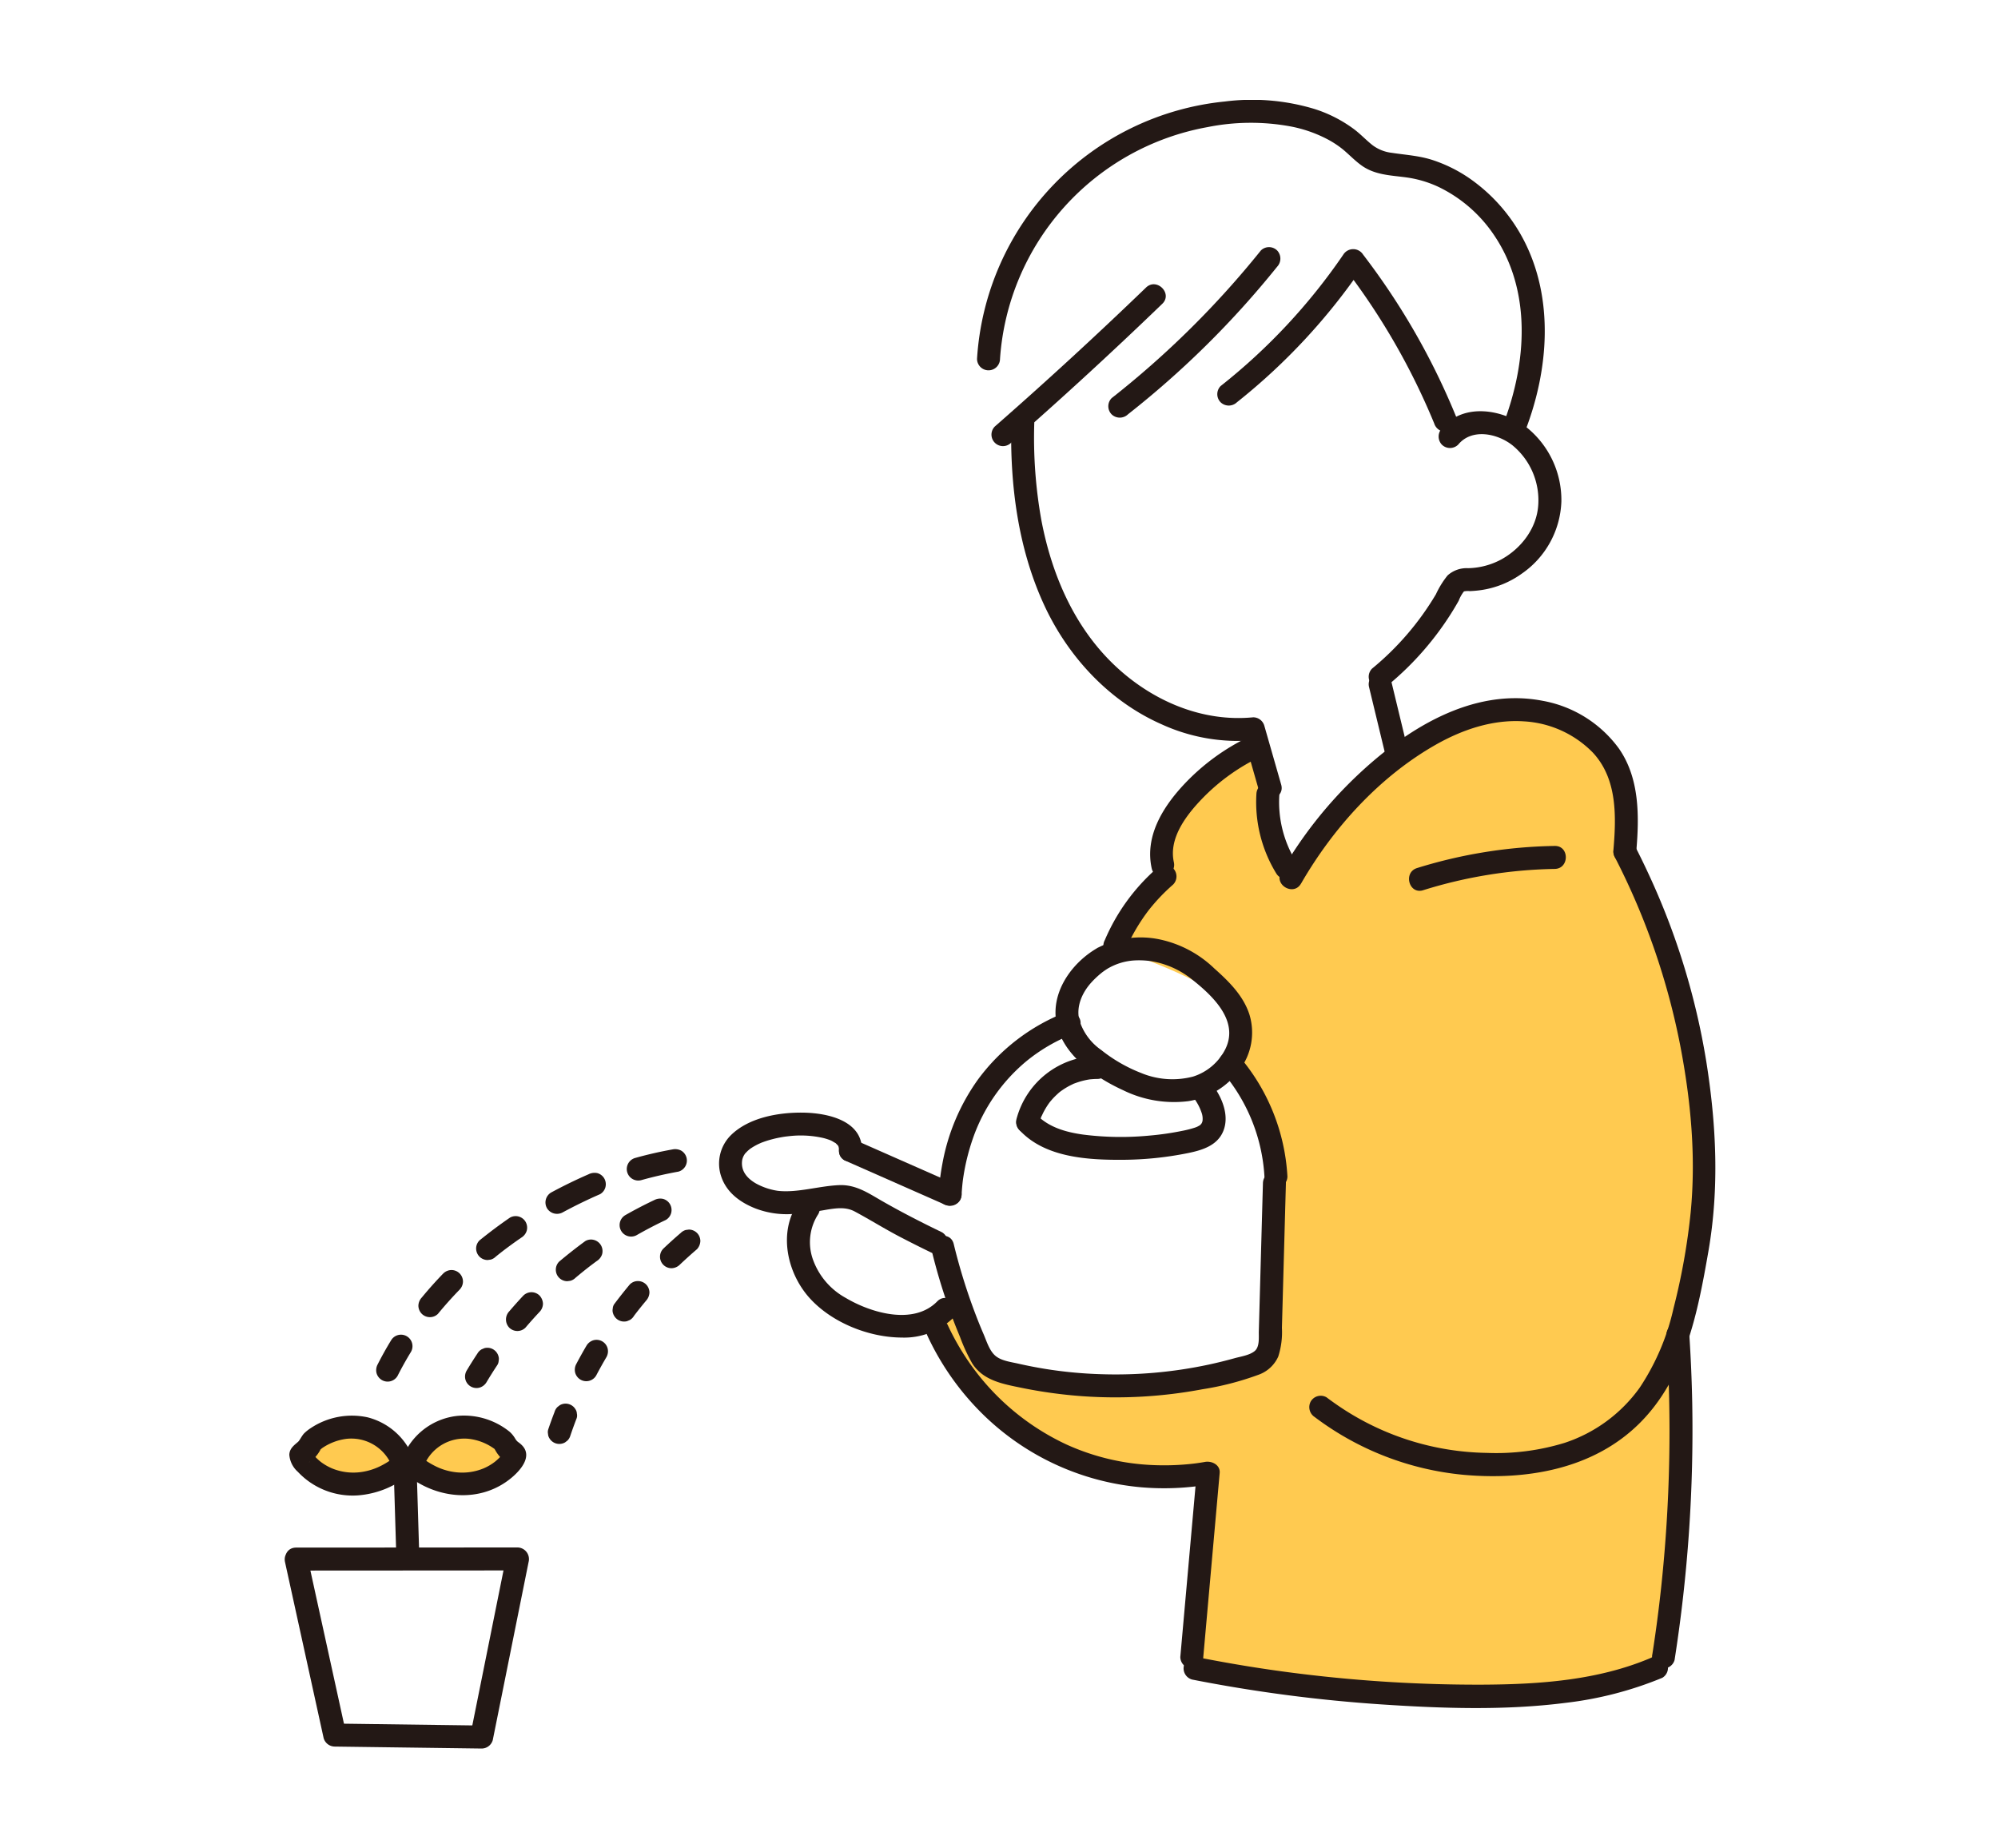 <svg xmlns="http://www.w3.org/2000/svg" xmlns:xlink="http://www.w3.org/1999/xlink" width="400" height="370" viewBox="0 0 400 370">
  <defs>
    <clipPath id="clip-path">
      <rect id="長方形_991" data-name="長方形 991" width="400" height="370" transform="translate(780 4354)" fill="#fff" stroke="#707070" stroke-width="1"/>
    </clipPath>
    <clipPath id="clip-path-2">
      <rect id="長方形_54" data-name="長方形 54" width="286.41" height="330.007" fill="none"/>
    </clipPath>
  </defs>
  <g id="message_2" transform="translate(-780 -4354)" clip-path="url(#clip-path)">
    <g id="グループ_360" data-name="グループ 360" transform="translate(837 4374)">
      <g id="グループ_357" data-name="グループ 357">
        <g id="グループ_356" data-name="グループ 356" clip-path="url(#clip-path-2)">
          <path id="パス_352" data-name="パス 352" d="M207.37,144.113a25,25,0,0,1,.541,6.306c-.192,4.573-1.508,5.235-.982,7.864.9,4.492,5.827,8.029,5.827,8.029,3.023-6.179,12.731-23.912,32.444-30.336,4.475-1.458,18.339-5.976,26.029.633,7.879,6.771,8.34,24.419,8.34,24.418,13.554,25.468,16.13,45.9,15.828,60.149,0,0-.11,5.2-4.809,44.229a163.416,163.416,0,0,1-.581,33.448s-.407,3.312-4.094,25.6a161.795,161.795,0,0,1-45.059,5.5s-8.605-.2-47.325-5.393l2.632-39.125a49.675,49.675,0,0,1-24.634-1.779,60.717,60.717,0,0,1-20.841-13.673A70.528,70.528,0,0,1,145,262.974c-2.694-3.543-3.408-4.827-3.028-6.1.618-2.072,4.011-3.728,4.011-3.728l7.864,12.779c11.807,4.237,21.148,4.494,27.525,3.932,12.217-1.077,27.524-6.39,27.524-6.39-.071-3.243-.153-8.8-.029-15.743.339-19.077,1.766-22.74-.954-29.968-2.277-6.053-7.356-14.316-7.356-14.316,2.341-5.368,1.963-8.9.967-11.242,0,0-2.067-4.862-24.063-12.272l10.791-14.269s-.051-7.839,1.255-12.1c1.1-3.575,4.233-8.19,13.528-12.219" transform="translate(-11.285 -10.588)" fill="#ffca50"/>
          <path id="パス_353" data-name="パス 353" d="M207.37,144.113a25,25,0,0,1,.541,6.306c-.192,4.573-1.508,5.235-.982,7.864.9,4.492,5.827,8.029,5.827,8.029,3.023-6.179,12.731-23.912,32.444-30.336,4.475-1.458,18.339-5.976,26.029.633,7.879,6.771,8.34,24.419,8.34,24.418,13.554,25.468,16.13,45.9,15.828,60.149,0,0-.11,5.2-4.809,44.229a163.416,163.416,0,0,1-.581,33.448s-.407,3.312-4.094,25.6a161.795,161.795,0,0,1-45.059,5.5s-8.605-.2-47.325-5.393l2.632-39.125a49.675,49.675,0,0,1-24.634-1.779,60.717,60.717,0,0,1-20.841-13.673A70.528,70.528,0,0,1,145,262.974c-2.694-3.543-3.408-4.827-3.028-6.1.618-2.072,4.011-3.728,4.011-3.728l7.864,12.779c11.807,4.237,21.148,4.494,27.525,3.932,12.217-1.077,27.524-6.39,27.524-6.39-.071-3.243-.153-8.8-.029-15.743.339-19.077,1.766-22.74-.954-29.968-2.277-6.053-7.356-14.316-7.356-14.316,2.341-5.368,1.963-8.9.967-11.242,0,0-2.067-4.862-24.063-12.272l10.791-14.269s-.051-7.839,1.255-12.1c1.1-3.575,4.233-8.19,13.528-12.219" transform="translate(-11.285 -10.588)" fill="none" stroke="#ffca50" stroke-miterlimit="10" stroke-width="1"/>
          <path id="パス_354" data-name="パス 354" d="M3.789,294.981c2.5-4.331,7-6.828,11.335-6.3a11.416,11.416,0,0,1,8.433,6.131,2.4,2.4,0,0,1,.321,1.466c-.386,2.418-5.632,3.67-8.965,3.7A16.725,16.725,0,0,1,4.26,295.846" transform="translate(-0.301 -22.956)" fill="#ffca50"/>
          <path id="パス_355" data-name="パス 355" d="M3.789,294.981c2.5-4.331,7-6.828,11.335-6.3a11.416,11.416,0,0,1,8.433,6.131,2.4,2.4,0,0,1,.321,1.466c-.386,2.418-5.632,3.67-8.965,3.7A16.725,16.725,0,0,1,4.26,295.846" transform="translate(-0.301 -22.956)" fill="none" stroke="#ffca50" stroke-miterlimit="10" stroke-width="1"/>
          <path id="パス_356" data-name="パス 356" d="M28.071,294.981c2.5-4.331,7-6.828,11.335-6.3a11.416,11.416,0,0,1,8.433,6.131,2.4,2.4,0,0,1,.321,1.466c-.386,2.418-5.632,3.67-8.965,3.7a16.725,16.725,0,0,1-10.653-4.139" transform="translate(-2.233 -22.956)" fill="#ffca50"/>
          <path id="パス_357" data-name="パス 357" d="M28.071,294.981c2.5-4.331,7-6.828,11.335-6.3a11.416,11.416,0,0,1,8.433,6.131,2.4,2.4,0,0,1,.321,1.466c-.386,2.418-5.632,3.67-8.965,3.7a16.725,16.725,0,0,1-10.653-4.139" transform="translate(-2.233 -22.956)" fill="none" stroke="#ffca50" stroke-miterlimit="10" stroke-width="1"/>
        </g>
      </g>
      <g id="グループ_359" data-name="グループ 359">
        <g id="グループ_358" data-name="グループ 358" clip-path="url(#clip-path-2)">
          <path id="パス_358" data-name="パス 358" d="M158.026,70.1c-.263,12.386,1.334,25,6.552,36.343,4.762,10.352,12.991,19.282,23.507,23.924a36.712,36.712,0,0,0,18.38,3.219l-2.219-1.69,3.377,11.792c.815,2.842,5.257,1.634,4.438-1.223l-3.377-11.792a2.326,2.326,0,0,0-2.219-1.689c-10.286,1.007-20.241-3.324-27.653-10.312-8.189-7.722-12.713-18.3-14.776-29.218A93.563,93.563,0,0,1,162.628,70.1c.063-2.963-4.54-2.962-4.6,0" transform="translate(-12.567 -5.399)" fill="#231815"/>
          <path id="パス_359" data-name="パス 359" d="M235.84,127.454q1.556,6.444,3.113,12.888a2.323,2.323,0,0,0,2.831,1.607,2.349,2.349,0,0,0,1.607-2.83q-1.557-6.444-3.114-12.888a2.322,2.322,0,0,0-2.83-1.607,2.35,2.35,0,0,0-1.607,2.83" transform="translate(-18.753 -9.905)" fill="#231815"/>
          <path id="パス_360" data-name="パス 360" d="M253.672,74.4c2.714-3.32,7.808-2.288,10.864.115a14.219,14.219,0,0,1,5.175,11.939c-.284,4.621-3.355,8.66-7.313,10.867a14.6,14.6,0,0,1-6.753,1.8,5.685,5.685,0,0,0-4.086,1.45,17.8,17.8,0,0,0-2.326,3.755,56.615,56.615,0,0,1-12.8,14.9,2.318,2.318,0,0,0,0,3.254,2.353,2.353,0,0,0,3.255,0A60.362,60.362,0,0,0,252.6,107.645q.616-1,1.191-2.02a7,7,0,0,1,1.069-1.892c.186-.146-.249.124.049.017a4.173,4.173,0,0,1,1.1-.041,21.133,21.133,0,0,0,2.583-.254,18.535,18.535,0,0,0,7.8-3.226,18.332,18.332,0,0,0,7.947-14.416,18.674,18.674,0,0,0-6.8-14.755c-4.735-3.753-12.825-5.174-17.124.083a2.37,2.37,0,0,0,0,3.255,2.32,2.32,0,0,0,3.255,0" transform="translate(-18.752 -5.385)" fill="#231815"/>
          <path id="パス_361" data-name="パス 361" d="M157.65,71.818Q173.114,58.274,187.918,44c2.136-2.059-1.12-5.311-3.255-3.254q-14.8,14.267-30.268,27.814a2.3,2.3,0,0,0,3.255,3.255" transform="translate(-12.227 -3.189)" fill="#231815"/>
          <path id="パス_362" data-name="パス 362" d="M183.05,65.494a184.726,184.726,0,0,0,29.88-29.556,2.371,2.371,0,0,0,0-3.255,2.318,2.318,0,0,0-3.255,0A184.69,184.69,0,0,1,179.8,62.239a2.316,2.316,0,0,0,0,3.255,2.36,2.36,0,0,0,3.255,0" transform="translate(-14.247 -2.546)" fill="#231815"/>
          <path id="パス_363" data-name="パス 363" d="M206.763,63.108A122.934,122.934,0,0,0,232.037,35.88h-3.975a136.414,136.414,0,0,1,18.2,31.46,2.376,2.376,0,0,0,2.83,1.607,2.317,2.317,0,0,0,1.607-2.831,140.536,140.536,0,0,0-18.666-32.56,2.343,2.343,0,0,0-3.975,0,119.053,119.053,0,0,1-24.554,26.3,2.316,2.316,0,0,0,0,3.255,2.358,2.358,0,0,0,3.255,0" transform="translate(-16.133 -2.581)" fill="#231815"/>
          <path id="パス_364" data-name="パス 364" d="M155.179,51.827A50.661,50.661,0,0,1,196.7,5.448a43.945,43.945,0,0,1,16.511-.167,26.524,26.524,0,0,1,7.583,2.626,18.938,18.938,0,0,1,3.16,2.107c1.234,1.044,2.345,2.219,3.671,3.155,2.636,1.862,5.746,1.918,8.823,2.332a22.3,22.3,0,0,1,6.49,1.9A28.039,28.039,0,0,1,254.042,27c7.624,11.2,6.578,25.623,1.943,37.775a2.319,2.319,0,0,0,1.608,2.83,2.352,2.352,0,0,0,2.83-1.607c4.583-12.019,5.69-26.113-.343-37.848a34.31,34.31,0,0,0-10.822-12.389,28.957,28.957,0,0,0-7.307-3.67c-2.734-.922-5.512-1.07-8.336-1.5a7.917,7.917,0,0,1-3.818-1.5c-1.264-.984-2.355-2.168-3.631-3.145a26.873,26.873,0,0,0-7.977-4.114A43.193,43.193,0,0,0,200.2.317a55.219,55.219,0,0,0-49.622,51.511,2.3,2.3,0,1,0,4.6,0" transform="translate(-11.976 0)" fill="#231815"/>
          <path id="パス_365" data-name="パス 365" d="M220.669,167.237c6.429-11.153,15.684-21.391,26.953-27.8,5.356-3.045,11.449-5.114,17.677-4.692a20.945,20.945,0,0,1,13.783,6.236c5,5.345,4.7,13,4.112,19.8a2.32,2.32,0,0,0,2.3,2.3,2.348,2.348,0,0,0,2.3-2.3c.6-6.973.7-14.615-3.486-20.607a24.206,24.206,0,0,0-15.3-9.551c-14.221-2.737-27.58,5.89-37.425,15.282a84.856,84.856,0,0,0-14.892,19c-1.482,2.571,2.494,4.891,3.974,2.323" transform="translate(-17.21 -10.349)" fill="#231815"/>
          <path id="パス_366" data-name="パス 366" d="M247.366,171.1a93.333,93.333,0,0,1,26.339-4.261c2.958-.049,2.968-4.651,0-4.6a97.914,97.914,0,0,0-27.562,4.426c-2.818.88-1.615,5.325,1.223,4.438" transform="translate(-19.45 -12.904)" fill="#231815"/>
          <path id="パス_367" data-name="パス 367" d="M211.337,150.756a27.329,27.329,0,0,0,3.967,15.872,2.3,2.3,0,0,0,3.975-2.322,22.688,22.688,0,0,1-3.339-13.549,2.314,2.314,0,0,0-2.3-2.3,2.355,2.355,0,0,0-2.3,2.3" transform="translate(-16.805 -11.808)" fill="#231815"/>
          <path id="パス_368" data-name="パス 368" d="M208.513,138.233a43.782,43.782,0,0,0-13.889,10.172c-4.049,4.445-7.455,10.146-6.086,16.37.636,2.891,5.074,1.668,4.438-1.223-1.065-4.84,2.544-9.465,5.681-12.725a40.392,40.392,0,0,1,12.179-8.62,2.319,2.319,0,0,0,.825-3.148,2.353,2.353,0,0,0-3.148-.826" transform="translate(-14.971 -10.973)" fill="#231815"/>
          <path id="パス_372" data-name="パス 372" d="M123.08,227.814c.1-6.014-6.915-7.485-11.621-7.575-4.922-.095-10.988.929-14.639,4.532a8.016,8.016,0,0,0-1.842,8.467c1.124,3.089,3.8,5,6.757,6.17a17.548,17.548,0,0,0,7.287,1.13,61.73,61.73,0,0,0,7.043-.884c1.9-.3,3.788-.579,5.559.368,3.1,1.658,6.079,3.533,9.206,5.154,1.971,1.022,3.953,2.023,5.954,2.988a2.362,2.362,0,0,0,3.148-.825,2.321,2.321,0,0,0-.826-3.149c-4.033-1.947-8.033-3.993-11.921-6.217-2.8-1.6-5.3-3.372-8.7-3.224-4.088.176-8.367,1.588-12.287,1.133a13.035,13.035,0,0,1-4.235-1.408c-1.742-.97-3.222-2.491-2.856-4.772a3.157,3.157,0,0,1,.506-1.168c.193-.324-.22.2.137-.173.174-.179.341-.363.526-.531.086-.078.583-.473.211-.2.162-.121.329-.235.5-.345a12.377,12.377,0,0,1,1.391-.776c.088-.043.7-.307.371-.174.248-.1.5-.194.754-.283.561-.2,1.131-.367,1.707-.515q.772-.2,1.555-.342c.7-.131,1-.17,1.482-.22a20.345,20.345,0,0,1,7.122.347,12.873,12.873,0,0,1,1.434.46c.322.124-.334-.16-.032-.01.109.053.221.1.326.159.2.112.4.242.6.35.452.239-.156-.214.184.133.144.146.289.289.431.437.17.18-.133-.169-.133-.172a1.906,1.906,0,0,1,.19.309,2.487,2.487,0,0,1,.107.823c-.052,2.963,4.551,2.963,4.6,0" transform="translate(-7.515 -17.517)" fill="#231815"/>
          <path id="パス_373" data-name="パス 373" d="M140.687,248.783a116.75,116.75,0,0,0,3.489,11.694q1.026,2.875,2.205,5.691a35.644,35.644,0,0,0,2.419,5.252c2.176,3.467,6.134,4.159,9.862,4.923a95.349,95.349,0,0,0,12.229,1.684,94.011,94.011,0,0,0,23.985-1.384,58.341,58.341,0,0,0,11.167-2.876,6.835,6.835,0,0,0,4.045-3.669,15.908,15.908,0,0,0,.736-5.752q.4-14.481.8-28.96c.083-2.962-4.52-2.96-4.6,0q-.329,11.857-.659,23.716-.083,2.964-.165,5.929c-.033,1.195.21,3.106-.84,3.966-1.03.844-2.782,1.082-4.021,1.428q-2.569.715-5.179,1.278a88.934,88.934,0,0,1-21.863,1.907,86.051,86.051,0,0,1-10.848-1.047q-2.738-.446-5.445-1.061c-1.434-.327-3.223-.54-4.419-1.464-1.293-1-1.869-3-2.49-4.437-.815-1.885-1.562-3.8-2.264-5.73a116.791,116.791,0,0,1-3.711-12.308c-.7-2.876-5.139-1.659-4.438,1.223" transform="translate(-11.184 -18.545)" fill="#231815"/>
          <path id="パス_374" data-name="パス 374" d="M111.523,239.7c-4.1,5.855-2.29,14.077,2.245,19.105,4.448,4.93,11.863,7.886,18.458,7.914a14.136,14.136,0,0,0,10.348-3.985c2.074-2.119-1.178-5.376-3.254-3.255-4.737,4.841-13.273,2.3-18.32-.7a14.235,14.235,0,0,1-6.476-7.454,10.3,10.3,0,0,1,.973-9.3,2.322,2.322,0,0,0-.826-3.149,2.348,2.348,0,0,0-3.148.826" transform="translate(-8.688 -18.975)" fill="#231815"/>
          <path id="パス_375" data-name="パス 375" d="M175.984,184.28c-4.462,2.579-8.251,7.406-8.338,12.7-.124,7.59,7.321,12.9,13.53,15.736a23.093,23.093,0,0,0,13.074,2.194,15.728,15.728,0,0,0,10.2-6.2,12.383,12.383,0,0,0,2.007-11.181c-1.244-3.8-4.137-6.614-7.043-9.207a22.48,22.48,0,0,0-10.708-5.745,18.68,18.68,0,0,0-12.723,1.7c-2.6,1.428-.276,5.4,2.323,3.974a11.979,11.979,0,0,1,4.992-1.5,16.891,16.891,0,0,1,2.147,0c.3.018.6.048.9.078.079.008.479.062.048,0,.125.017.251.036.376.057a17.551,17.551,0,0,1,7.9,3.417c4.141,3.252,9.829,8.339,7,14.147a10.906,10.906,0,0,1-6.5,5.546,16.319,16.319,0,0,1-10.415-.739,30.405,30.405,0,0,1-7.952-4.586,11.318,11.318,0,0,1-4.413-6.08c-.626-2.755.677-5.468,2.332-7.327a17.493,17.493,0,0,1,1.314-1.325q.308-.28.628-.546l.3-.243c.342-.28-.188.136.02-.015a15.136,15.136,0,0,1,1.317-.889c2.564-1.481.249-5.46-2.323-3.974" transform="translate(-13.334 -14.489)" fill="#231815"/>
          <path id="パス_376" data-name="パス 376" d="M146.827,234.864q.052-.939.145-1.875c.04-.411.088-.822.141-1.232-.054.425,0,.016.027-.169q.062-.417.131-.833a43.319,43.319,0,0,1,1.771-6.973,35.116,35.116,0,0,1,10.792-15.622,34.53,34.53,0,0,1,9.138-5.345,2.37,2.37,0,0,0,1.607-2.83,2.317,2.317,0,0,0-2.83-1.608,39.7,39.7,0,0,0-17.669,13.512,41.673,41.673,0,0,0-7.089,16.762,48.286,48.286,0,0,0-.765,6.213c-.167,2.959,4.437,2.95,4.6,0" transform="translate(-11.312 -15.769)" fill="#231815"/>
          <path id="パス_377" data-name="パス 377" d="M163.612,221.742q.142-.561.33-1.108a3.322,3.322,0,0,1,.318-.841c-.308.411-.1.226,0,.01.066-.144.134-.285.2-.427a14.852,14.852,0,0,1,1.2-2c.076-.108.155-.214.235-.319-.154.2-.147.194.019-.014.139-.159.272-.323.413-.48a14.416,14.416,0,0,1,1.021-1.02,6.767,6.767,0,0,1,.972-.78,14.446,14.446,0,0,1,1.408-.859c.247-.131.5-.249.748-.371.424-.205-.179.05.288-.121.43-.158.86-.307,1.3-.432q.591-.166,1.194-.283c.168-.033.338-.058.506-.089.5-.092-.516.044.081-.01.5-.047,1.005-.083,1.51-.086a2.3,2.3,0,0,0,0-4.6,16.931,16.931,0,0,0-16.19,12.607,2.3,2.3,0,1,0,4.438,1.223" transform="translate(-12.655 -16.537)" fill="#231815"/>
          <path id="パス_378" data-name="パス 378" d="M159.769,223.193c5.1,5.541,13.778,5.992,20.807,5.94a67.379,67.379,0,0,0,12.941-1.348c2.806-.573,5.834-1.487,7.026-4.36,1.235-2.976-.086-6.415-1.846-8.9a2.364,2.364,0,0,0-3.149-.826,2.321,2.321,0,0,0-.826,3.149,10.259,10.259,0,0,1,1.455,2.746,3.632,3.632,0,0,1,.226,1.753,1.862,1.862,0,0,1-.284.661c.239-.39-.053.061-.159.142q-.294.255-.032.028c-.126.083-.255.16-.388.232a3.652,3.652,0,0,1-.634.272,20.737,20.737,0,0,1-2.612.667,57.721,57.721,0,0,1-6.6.945,59.559,59.559,0,0,1-13.263-.218c-3.46-.485-6.978-1.493-9.41-4.136-2.011-2.183-5.259,1.078-3.255,3.255" transform="translate(-12.658 -16.973)" fill="#231815"/>
          <path id="パス_379" data-name="パス 379" d="M203.8,210.945a35.35,35.35,0,0,1,8.5,21.02,2.355,2.355,0,0,0,2.3,2.3,2.322,2.322,0,0,0,2.3-2.3,40.432,40.432,0,0,0-9.843-24.274,2.3,2.3,0,1,0-3.255,3.255" transform="translate(-16.158 -16.466)" fill="#231815"/>
          <path id="パス_380" data-name="パス 380" d="M121.692,230.261l19.95,8.8a2.375,2.375,0,0,0,3.149-.826,2.319,2.319,0,0,0-.826-3.149l-19.95-8.8a2.374,2.374,0,0,0-3.149.826,2.318,2.318,0,0,0,.826,3.148" transform="translate(-9.59 -17.977)" fill="#231815"/>
          <path id="パス_381" data-name="パス 381" d="M223.961,276.479a58.56,58.56,0,0,0,29.792,11.541c12.6,1.129,26.037-1.131,35.3-10.415,9.058-9.083,11.566-22.108,13.682-34.259,2.217-12.73,1.6-25.42-.422-38.119a143.161,143.161,0,0,0-11.555-37.5q-1.32-2.855-2.76-5.652c-1.352-2.636-5.325-.31-3.974,2.323a141.229,141.229,0,0,1,13.1,37.775c2.091,10.891,3.162,22.093,2.066,33.376a130.507,130.507,0,0,1-3.421,19.111,47.291,47.291,0,0,1-6.782,15.921,30.028,30.028,0,0,1-15.027,11.039,46.762,46.762,0,0,1-15.55,2.009,54.224,54.224,0,0,1-30.334-9.834q-.906-.63-1.788-1.294a2.316,2.316,0,0,0-3.149.826,2.357,2.357,0,0,0,.826,3.148" transform="translate(-17.723 -12.799)" fill="#231815"/>
          <path id="パス_382" data-name="パス 382" d="M188.771,167.04a39.79,39.79,0,0,0-10.418,14.37,2.367,2.367,0,0,0,.826,3.148c.985.52,2.648.358,3.148-.826a38.286,38.286,0,0,1,4.165-7.435q.3-.422.618-.836c.234-.307-.177.221.064-.081.12-.151.239-.3.361-.45q.656-.8,1.356-1.574a38.449,38.449,0,0,1,3.135-3.062,2.316,2.316,0,0,0,0-3.255,2.358,2.358,0,0,0-3.255,0" transform="translate(-14.165 -13.234)" fill="#231815"/>
          <path id="パス_383" data-name="パス 383" d="M139.8,268.53a53.818,53.818,0,0,0,11.327,15.912,51.768,51.768,0,0,0,31.1,14.324,53.5,53.5,0,0,0,14.363-.612l-2.913-2.219-3.281,36.833a2.319,2.319,0,0,0,2.3,2.3,2.349,2.349,0,0,0,2.3-2.3l3.281-36.833c.145-1.621-1.578-2.452-2.912-2.219-.338.059-.677.116-1.015.168-.147.023-1.07.153-.574.087q-1.418.188-2.847.291a51.229,51.229,0,0,1-6.629.06,46.4,46.4,0,0,1-16.7-4.091,48.774,48.774,0,0,1-19.919-17.076,51,51,0,0,1-3.9-6.949,2.318,2.318,0,0,0-3.148-.825,2.354,2.354,0,0,0-.826,3.148" transform="translate(-11.097 -21.084)" fill="#231815"/>
          <path id="パス_384" data-name="パス 384" d="M300.259,268.382a293.794,293.794,0,0,1-1.049,50.644q-.714,6.626-1.742,13.21a2.374,2.374,0,0,0,1.608,2.83,2.318,2.318,0,0,0,2.83-1.607,297.193,297.193,0,0,0,3.535-51.511q-.133-6.789-.58-13.567a2.355,2.355,0,0,0-2.3-2.3,2.321,2.321,0,0,0-2.3,2.3" transform="translate(-23.657 -21.163)" fill="#231815"/>
          <path id="パス_385" data-name="パス 385" d="M41.707,272.513q-1.128,1.7-2.175,3.454a2.374,2.374,0,0,0-.232,1.773,2.3,2.3,0,0,0,2.83,1.608,2.423,2.423,0,0,0,1.375-1.058q1.047-1.754,2.175-3.454a1.71,1.71,0,0,0,.273-.856,1.74,1.74,0,0,0-.041-.918,2.3,2.3,0,0,0-2.83-1.607l-.55.232a2.3,2.3,0,0,0-.826.826" transform="translate(-3.12 -21.584)" fill="#231815"/>
          <path id="パス_386" data-name="パス 386" d="M51.6,259.963q-1.451,1.546-2.828,3.161a2.367,2.367,0,0,0,0,3.255,2.317,2.317,0,0,0,1.627.674,2.271,2.271,0,0,0,1.627-.674q1.375-1.615,2.828-3.161a2.406,2.406,0,0,0,.674-1.627,2.573,2.573,0,0,0-.674-1.627,2.317,2.317,0,0,0-1.627-.674,2.342,2.342,0,0,0-1.627.674" transform="translate(-3.826 -20.623)" fill="#231815"/>
          <path id="パス_387" data-name="パス 387" d="M64.853,248.153q-2.673,1.958-5.212,4.093a2.3,2.3,0,0,0,1.627,3.929l.611-.083A2.288,2.288,0,0,0,62.9,255.5q1.435-1.21,2.918-2.358l-.466.36q.906-.7,1.829-1.375a2.5,2.5,0,0,0,1.058-1.375A2.352,2.352,0,0,0,68,248.979a2.319,2.319,0,0,0-1.375-1.058,2.247,2.247,0,0,0-1.773.232" transform="translate(-4.69 -19.713)" fill="#231815"/>
          <path id="パス_388" data-name="パス 388" d="M79.78,239.225q-2.959,1.4-5.8,3.019a2.3,2.3,0,0,0,2.322,3.975q2.843-1.621,5.8-3.02a2.316,2.316,0,0,0,1.057-1.375,2.348,2.348,0,0,0-.232-1.773,2.319,2.319,0,0,0-1.375-1.058,2.592,2.592,0,0,0-1.773.232" transform="translate(-5.793 -19.004)" fill="#231815"/>
          <path id="パス_389" data-name="パス 389" d="M58.564,285.211q-.665,1.718-1.256,3.463a1.749,1.749,0,0,0-.041.918,1.71,1.71,0,0,0,.273.855,2.3,2.3,0,0,0,3.148.826l.466-.36a2.288,2.288,0,0,0,.592-1.015q.591-1.745,1.256-3.463a1.74,1.74,0,0,0,.041-.918,1.71,1.71,0,0,0-.273-.855,2.3,2.3,0,0,0-3.148-.826l-.466.36a2.3,2.3,0,0,0-.592,1.015" transform="translate(-4.551 -22.551)" fill="#231815"/>
          <path id="パス_390" data-name="パス 390" d="M65.451,270.784q-1.067,1.814-2.049,3.677a2.423,2.423,0,0,0-.232,1.773,2.344,2.344,0,0,0,1.057,1.375,2.3,2.3,0,0,0,3.149-.826q.982-1.863,2.049-3.676a2.381,2.381,0,0,0,.232-1.774,2.3,2.3,0,0,0-2.83-1.607,2.41,2.41,0,0,0-1.375,1.058" transform="translate(-5.018 -21.446)" fill="#231815"/>
          <path id="パス_391" data-name="パス 391" d="M74.762,257.537q-1.621,1.944-3.14,3.97a1.72,1.72,0,0,0-.273.856,1.746,1.746,0,0,0,.041.917,2.345,2.345,0,0,0,1.058,1.375,2.321,2.321,0,0,0,1.773.233l.55-.233a2.314,2.314,0,0,0,.825-.825q.327-.434.658-.862l-.36.466q1.037-1.341,2.123-2.642a2.573,2.573,0,0,0,.674-1.627,2.346,2.346,0,0,0-.674-1.627,2.317,2.317,0,0,0-1.627-.674,2.259,2.259,0,0,0-1.627.674" transform="translate(-5.672 -20.43)" fill="#231815"/>
          <path id="パス_392" data-name="パス 392" d="M85.777,246.34Q84,247.86,82.3,249.476a2.3,2.3,0,0,0,0,3.254,2.315,2.315,0,0,0,1.626.674,2.443,2.443,0,0,0,1.627-.674q1.7-1.614,3.477-3.135a2.573,2.573,0,0,0,.674-1.627,2.345,2.345,0,0,0-.674-1.627,2.317,2.317,0,0,0-1.627-.674l-.612.082a2.3,2.3,0,0,0-1.015.592" transform="translate(-6.492 -19.54)" fill="#231815"/>
          <path id="パス_393" data-name="パス 393" d="M22.872,269.668q-1.43,2.34-2.673,4.788a2.446,2.446,0,0,0-.232,1.773,2.351,2.351,0,0,0,1.058,1.375,2.3,2.3,0,0,0,3.149-.826q1.24-2.447,2.672-4.787a2.3,2.3,0,1,0-3.974-2.323" transform="translate(-1.582 -21.36)" fill="#231815"/>
          <path id="パス_394" data-name="パス 394" d="M34.067,255.141q-2.257,2.326-4.319,4.831a2.476,2.476,0,0,0-.674,1.626,2.34,2.34,0,0,0,.674,1.627,2.311,2.311,0,0,0,1.627.674A2.247,2.247,0,0,0,33,263.225q2.057-2.5,4.32-4.83A2.391,2.391,0,0,0,38,256.768a2.346,2.346,0,0,0-.674-1.627,2.317,2.317,0,0,0-1.627-.674,2.369,2.369,0,0,0-1.627.674" transform="translate(-2.312 -20.24)" fill="#231815"/>
          <path id="パス_395" data-name="パス 395" d="M48.385,243.058c-2.087,1.432-4.112,2.954-6.08,4.545a2.306,2.306,0,0,0-.674,1.627,2.346,2.346,0,0,0,.674,1.627,2.317,2.317,0,0,0,1.627.674l.612-.082a2.3,2.3,0,0,0,1.015-.592q.8-.645,1.606-1.27l-.466.36q1.963-1.513,4.008-2.916a2.456,2.456,0,0,0,1.058-1.375,2.352,2.352,0,0,0-.233-1.773,2.319,2.319,0,0,0-1.375-1.058,2.289,2.289,0,0,0-1.773.232" transform="translate(-3.311 -19.308)" fill="#231815"/>
          <path id="パス_396" data-name="パス 396" d="M65.333,233.619q-3.819,1.665-7.487,3.646a2.321,2.321,0,0,0-.826,3.148,2.35,2.35,0,0,0,3.148.826q3.666-1.98,7.488-3.646a2.3,2.3,0,0,0,1.057-1.375,2.348,2.348,0,0,0-.232-1.773,2.319,2.319,0,0,0-1.375-1.058,2.676,2.676,0,0,0-1.773.232" transform="translate(-4.51 -18.558)" fill="#231815"/>
          <path id="パス_397" data-name="パス 397" d="M83.517,228.24q-3.754.672-7.429,1.7a2.3,2.3,0,1,0,1.223,4.438q3.673-1.027,7.429-1.7a2.307,2.307,0,0,0,1.375-1.058,2.3,2.3,0,0,0-.826-3.148,2.6,2.6,0,0,0-1.773-.232" transform="translate(-5.917 -18.149)" fill="#231815"/>
          <path id="パス_398" data-name="パス 398" d="M.062,317.734Q2.43,328.516,4.794,339.3l3,13.664a2.333,2.333,0,0,0,2.219,1.69l29.42.394a2.324,2.324,0,0,0,2.218-1.69q2.263-11.24,4.524-22.48,1.325-6.585,2.65-13.169a2.333,2.333,0,0,0-2.219-2.913l-41.852.028H2.281c-2.961,0-2.967,4.6,0,4.6l27.89-.017,16.434-.011-2.218-2.912Q41,333.321,37.609,350.16q-.2.986-.4,1.972l2.219-1.689-29.42-.394,2.219,1.689L4.9,318.322l-.4-1.811c-.634-2.892-5.073-1.668-4.438,1.223" transform="translate(0 -25.038)" fill="#231815"/>
          <path id="パス_399" data-name="パス 399" d="M23.745,299.078q.237,7.809.474,15.618a2.3,2.3,0,1,0,4.6,0q-.237-7.809-.474-15.618a2.3,2.3,0,0,0-4.6,0" transform="translate(-1.889 -23.605)" fill="#231815"/>
          <path id="パス_400" data-name="パス 400" d="M25.322,293.456a13.334,13.334,0,0,0-8.66-6.99,14.88,14.88,0,0,0-11.347,2.144,8.348,8.348,0,0,0-1.36,1.083c-.451.468-.869,1.383-1.195,1.672-.753.669-1.716,1.3-1.758,2.607a5.088,5.088,0,0,0,1.719,3.416,15.043,15.043,0,0,0,12.071,4.7,18.326,18.326,0,0,0,10.49-4.376,2.32,2.32,0,0,0,0-3.255,2.35,2.35,0,0,0-3.254,0c-.149.127-.3.249-.453.37.462-.371-.063.037-.252.168a16.72,16.72,0,0,1-1.739,1.056,12.562,12.562,0,0,1-4.625,1.422,11.2,11.2,0,0,1-5.4-.781,10.65,10.65,0,0,1-2.217-1.273,9.753,9.753,0,0,1-1.15-1.055c-.142-.15-.268-.326-.418-.466-.338-.313-.16-.409-.166.075l-.315,1.162c-.118.246-.671.537-.05.113a5.906,5.906,0,0,0,.871-.722,7.82,7.82,0,0,0,1.008-1.367,2.984,2.984,0,0,0,.247-.413c-.21.528-.29.246-.079.123a2.047,2.047,0,0,0,.292-.259c-.205.19-.281.191-.013.024a11.1,11.1,0,0,1,4.862-1.858,8.756,8.756,0,0,1,8.92,5c1.348,2.638,5.32.312,3.974-2.323" transform="translate(-0.08 -22.758)" fill="#231815"/>
          <path id="パス_401" data-name="パス 401" d="M30.065,295.777a8.725,8.725,0,0,1,8.892-5,10.85,10.85,0,0,1,4.776,1.809c.128.08.5.434.059.027.055.051.263.182.291.259.017.045.284.376.031.014s.034.1.079.181a7.548,7.548,0,0,0,1.062,1.462,5.5,5.5,0,0,0,.869.721l.235.151q.417.255-.286-.264-.157-.58-.314-1.162c0-.315.193-.358-.064-.194a4.06,4.06,0,0,0-.516.585,9.875,9.875,0,0,1-1.026.955,10.176,10.176,0,0,1-2.317,1.367,11.2,11.2,0,0,1-5.4.787,12.266,12.266,0,0,1-4.5-1.365,16.517,16.517,0,0,1-1.768-1.06c-.145-.1-.853-.646-.325-.22-.152-.122-.3-.244-.452-.37a2.362,2.362,0,0,0-3.255,0,2.321,2.321,0,0,0,0,3.254c6.055,5.146,15.119,6.1,21.4.763,1.751-1.487,4.137-4.245,1.985-6.42-.718-.725-.879-.555-1.344-1.312a5.652,5.652,0,0,0-1.121-1.386,14.527,14.527,0,0,0-10.41-3.186,13.307,13.307,0,0,0-10.544,7.285,2.355,2.355,0,0,0,.826,3.149,2.325,2.325,0,0,0,3.148-.826" transform="translate(-2.025 -22.756)" fill="#231815"/>
          <path id="パス_402" data-name="パス 402" d="M197.183,343.122a299.4,299.4,0,0,0,38,4.986c12.19.809,24.657,1.234,36.806-.318a72.569,72.569,0,0,0,19.355-5.012,2.314,2.314,0,0,0,.826-3.148,2.362,2.362,0,0,0-3.148-.826c-10.455,4.444-22.12,5.28-33.346,5.343a289.363,289.363,0,0,1-36.62-2.158c-6.92-.842-13.805-1.959-20.645-3.305a2.36,2.36,0,0,0-2.83,1.607,2.322,2.322,0,0,0,1.607,2.83" transform="translate(-15.55 -26.926)" fill="#231815"/>
        </g>
      </g>
    </g>
  </g>
</svg>

